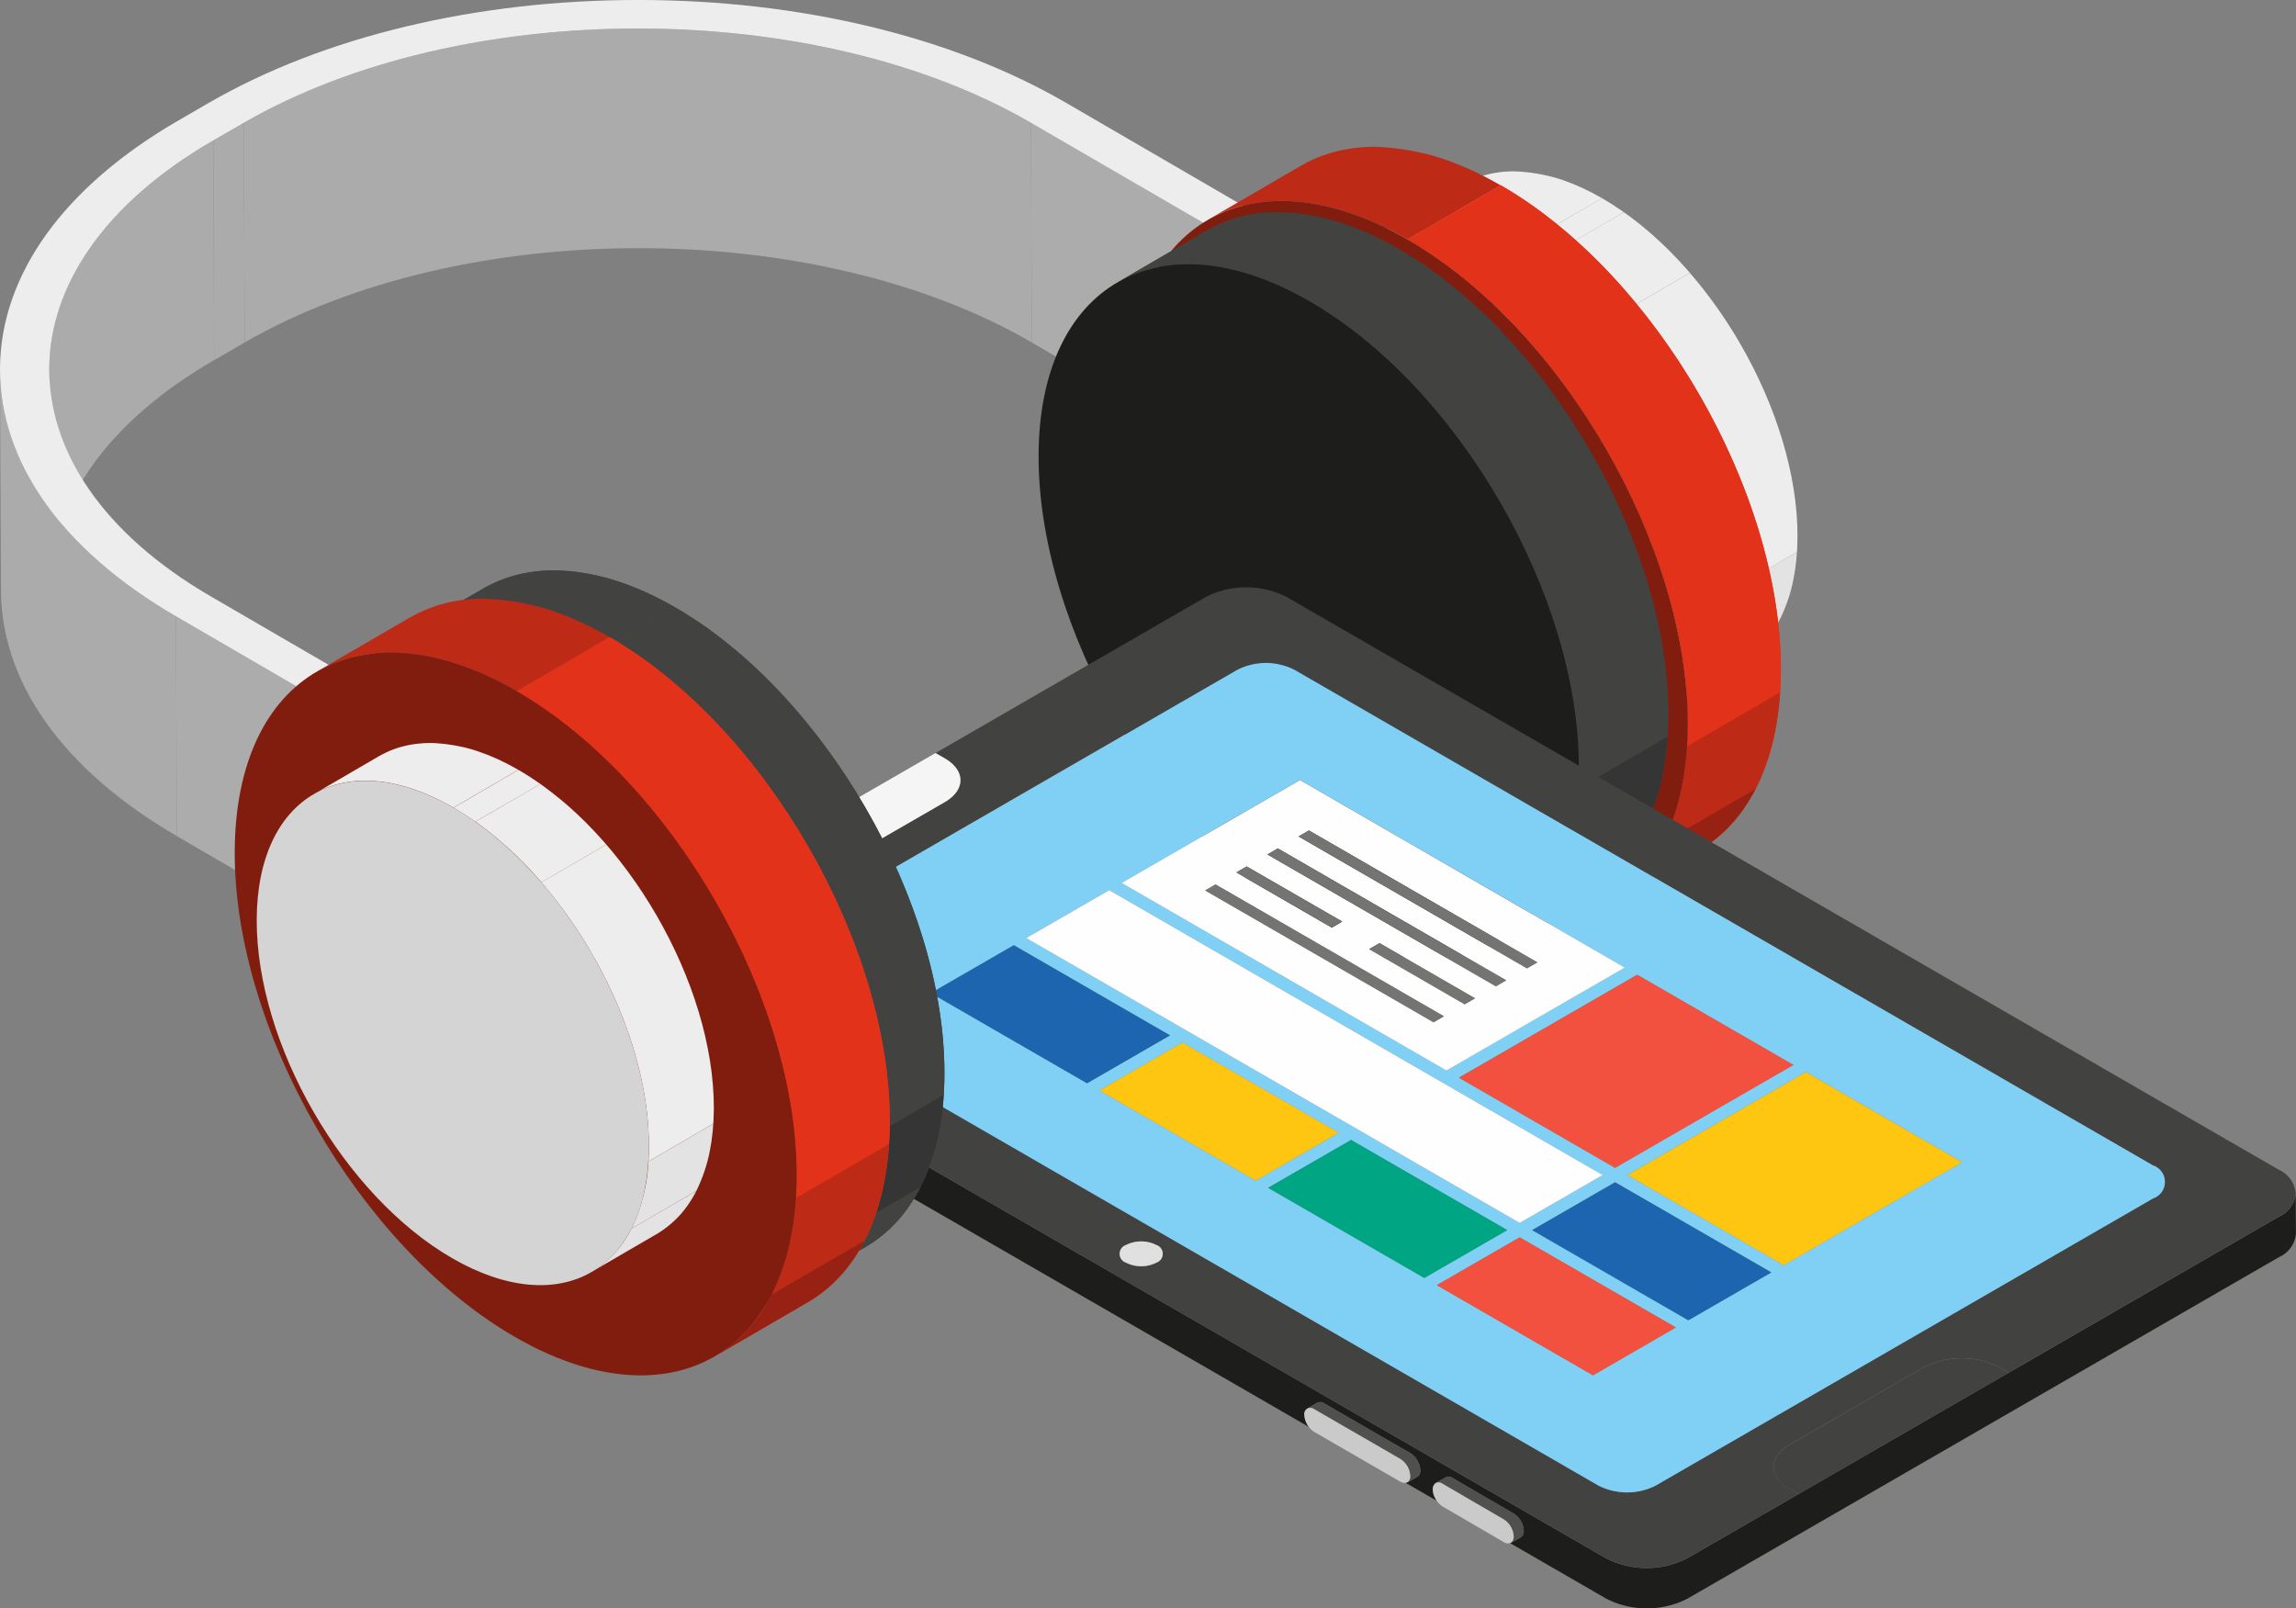<svg xmlns="http://www.w3.org/2000/svg" xmlns:xlink="http://www.w3.org/1999/xlink" width="142.59" height="99.892" viewBox="0 0 142.59 99.892">
  <rect x="0" y="0" width="142.59" height="99.892" fill="#808080" stroke="none"/>
  <defs>
    <clipPath id="clip-path">
      <path id="パス_124067" data-name="パス 124067" d="M5.572,6.509l.054,13.645c13.523-7.811,35.452-7.811,48.888,0L54.46,6.509C47.743,2.6,38.9.651,30.05.651S12.335,2.6,5.572,6.509" transform="translate(-5.572 -0.651)" fill="none"/>
    </clipPath>
    <clipPath id="clip-path-2">
      <path id="パス_124072" data-name="パス 124072" d="M1.126,17.465c.016,6.409.035,7.235.054,13.648-.019-5.162,3.383-10.33,10.186-14.256L11.315,3.209C4.506,7.138,1.11,12.306,1.126,17.465" transform="translate(-1.126 -3.209)" fill="none"/>
    </clipPath>
    <clipPath id="clip-path-3">
      <path id="パス_124074" data-name="パス 124074" d="M.06,22.063C.019,27.88,3.9,33.355,10.982,37.469l-.054-13.648C3.956,19.77.082,14.4,0,8.679ZM0,8.421v0" transform="translate(0 -8.421)" fill="none"/>
    </clipPath>
    <clipPath id="clip-path-4">
      <rect id="長方形_25223" data-name="長方形 25223" width="142.59" height="99.892" fill="none"/>
    </clipPath>
    <clipPath id="clip-path-5">
      <path id="パス_124079" data-name="パス 124079" d="M35.98,4.739q-2.017,1.174-4.035,2.348c2.212-1.285,5.282-1.109,8.662.848l4.035-2.348a11.106,11.106,0,0,0-5.464-1.671,6.281,6.281,0,0,0-3.2.823" transform="translate(-31.945 -3.916)" fill="none"/>
    </clipPath>
    <clipPath id="clip-path-6">
      <path id="パス_124085" data-name="パス 124085" d="M35.133,6.879C41.86,10.764,47.289,20.17,47.267,27.9c-.008,3.839-1.364,6.537-3.546,7.811q2.009-1.174,4.029-2.348c2.19-1.272,3.543-3.972,3.557-7.809.022-7.73-5.412-17.139-12.14-21.024Z" transform="translate(-35.133 -4.531)" fill="none"/>
    </clipPath>
    <clipPath id="clip-path-8">
      <path id="パス_124088" data-name="パス 124088" d="M33.395,4.531C31.469,5.659,29.537,6.776,27.6,7.9c3.182-1.845,7.57-1.584,12.42,1.217l5.785-3.364a15.893,15.893,0,0,0-7.83-2.4,9.031,9.031,0,0,0-4.584,1.176" transform="translate(-27.605 -3.355)" fill="none"/>
    </clipPath>
    <clipPath id="clip-path-10">
      <path id="パス_124095" data-name="パス 124095" d="M32.176,7.6c9.635,5.556,17.419,19.044,17.4,30.121-.024,5.5-1.964,9.371-5.1,11.189,1.932-1.119,3.853-2.242,5.785-3.358,3.133-1.823,5.073-5.692,5.092-11.2C55.385,23.281,47.6,9.8,37.961,4.237Z" transform="translate(-32.176 -4.237)" fill="none"/>
    </clipPath>
    <clipPath id="clip-path-12">
      <path id="パス_124099" data-name="パス 124099" d="M31.1,5.982Q28.317,7.6,25.54,9.216c3.051-1.772,7.271-1.522,11.93,1.168l5.564-3.233a15.307,15.307,0,0,0-7.529-2.3,8.635,8.635,0,0,0-4.4,1.13" transform="translate(-25.54 -4.852)" fill="none"/>
    </clipPath>
    <clipPath id="clip-path-14">
      <path id="パス_124106" data-name="パス 124106" d="M29.931,8.931C39.2,14.278,46.684,27.244,46.652,37.889c-.016,5.287-1.88,9-4.888,10.757q2.78-1.622,5.554-3.231c3.013-1.75,4.877-5.475,4.9-10.759C52.249,24.011,44.758,11.048,35.5,5.7Z" transform="translate(-29.931 -5.698)" fill="none"/>
    </clipPath>
    <clipPath id="clip-path-16">
      <path id="パス_124138" data-name="パス 124138" d="M14.557,14.174,8.995,17.4c3.049-1.769,7.276-1.524,11.936,1.168l5.559-3.231a15.278,15.278,0,0,0-7.521-2.3,8.658,8.658,0,0,0-4.412,1.136" transform="translate(-8.995 -13.038)" fill="none"/>
    </clipPath>
    <clipPath id="clip-path-18">
      <path id="パス_124145" data-name="パス 124145" d="M13.388,17.116c9.265,5.35,16.75,18.313,16.718,28.958-.016,5.293-1.88,9.01-4.893,10.759,1.853-1.081,3.711-2.152,5.559-3.231,3.01-1.752,4.883-5.475,4.9-10.759.027-10.645-7.458-23.608-16.721-28.958Z" transform="translate(-13.388 -13.885)" fill="none"/>
    </clipPath>
    <clipPath id="clip-path-20">
      <path id="パス_124148" data-name="パス 124148" d="M13.021,14.86C11.094,15.98,9.163,17.1,7.239,18.219c3.171-1.842,7.564-1.581,12.414,1.215l5.779-3.361a15.885,15.885,0,0,0-7.825-2.388,9.014,9.014,0,0,0-4.586,1.176" transform="translate(-7.239 -13.684)" fill="none"/>
    </clipPath>
    <clipPath id="clip-path-22">
      <path id="パス_124155" data-name="パス 124155" d="M11.808,17.924C21.445,23.491,29.232,36.978,29.2,48.048c-.014,5.5-1.956,9.374-5.092,11.194C26.04,58.12,27.961,57,29.893,55.875c3.133-1.812,5.075-5.687,5.089-11.189.03-11.072-7.757-24.559-17.394-30.124Z" transform="translate(-11.808 -14.563)" fill="none"/>
    </clipPath>
    <clipPath id="clip-path-24">
      <path id="パス_124158" data-name="パス 124158" d="M11.212,17.8q-2.017,1.174-4.035,2.348c2.209-1.288,5.274-1.106,8.659.85l4.04-2.348a11.09,11.09,0,0,0-5.464-1.671,6.317,6.317,0,0,0-3.2.821" transform="translate(-7.177 -16.984)" fill="none"/>
    </clipPath>
    <clipPath id="clip-path-25">
      <path id="パス_124164" data-name="パス 124164" d="M10.364,19.947C17.089,23.829,22.525,33.241,22.5,40.968c-.008,3.836-1.367,6.54-3.554,7.811,1.35-.785,2.7-1.565,4.04-2.35,2.193-1.269,3.54-3.975,3.551-7.809.019-7.727-5.41-17.139-12.134-21.022Z" transform="translate(-10.364 -17.599)" fill="none"/>
    </clipPath>
  </defs>
  <g id="problem1-1" transform="translate(0 0)">
    <g id="グループ_12003" data-name="グループ 12003" transform="translate(15.139 1.768)">
      <g id="グループ_12002" data-name="グループ 12002" clip-path="url(#clip-path)">
        <path id="パス_124066" data-name="パス 124066" d="M5.572,6.509l.052,13.645c13.523-7.809,35.455-7.809,48.888,0L54.46,6.509C41.024-1.3,19.1-1.3,5.572,6.509" transform="translate(-5.572 -0.648)" fill="#ababab"/>
      </g>
    </g>
    <path id="パス_124068" data-name="パス 124068" d="M4.876,3.9l.052,13.648,1.891-1.095L6.767,2.808Z" transform="translate(8.373 4.82)" fill="#ababab"/>
    <path id="パス_124069" data-name="パス 124069" d="M23.565,2.808l.052,13.645L42.859,27.63,42.8,13.983Z" transform="translate(40.462 4.82)" fill="#acacac"/>
    <path id="パス_124070" data-name="パス 124070" d="M30.644,7.711l.06,13.648,2.155-1.253L32.8,6.461Z" transform="translate(52.617 11.094)" fill="#8a8a8a"/>
    <g id="グループ_12005" data-name="グループ 12005" transform="translate(3.059 8.718)">
      <g id="グループ_12004" data-name="グループ 12004" clip-path="url(#clip-path-2)">
        <path id="パス_124071" data-name="パス 124071" d="M1.126,17.462l.054,13.65c-.016-5.162,3.385-10.33,10.189-14.256L11.315,3.211C4.506,7.137,1.112,12.3,1.126,17.462" transform="translate(-1.126 -3.206)" fill="#ababab"/>
      </g>
    </g>
    <g id="グループ_12007" data-name="グループ 12007" transform="translate(0 22.879)">
      <g id="グループ_12006" data-name="グループ 12006" clip-path="url(#clip-path-3)">
        <path id="パス_124073" data-name="パス 124073" d="M0,8.421.057,22.066C.019,27.883,3.9,33.352,10.982,37.469l-.054-13.648C3.85,19.71-.032,14.238,0,8.421" transform="translate(0 -8.421)" fill="#ababab"/>
      </g>
    </g>
    <path id="パス_124075" data-name="パス 124075" d="M4.022,14.09l.054,13.648L23.307,38.912,23.256,25.27Z" transform="translate(6.906 24.192)" fill="#acacac"/>
    <g id="グループ_12009" data-name="グループ 12009" transform="translate(0 0)">
      <g id="グループ_12008" data-name="グループ 12008" clip-path="url(#clip-path-4)">
        <path id="パス_124076" data-name="パス 124076" d="M11.1,7.472C3.975,11.585.035,17.058,0,22.88s3.85,11.289,10.928,15.4L30.162,49.464l2.16-1.247L13.085,37.039C-.342,29.23-.277,16.528,13.248,8.722l1.891-1.092c13.525-7.811,35.455-7.811,48.888,0L83.263,18.8l2.149-1.25L66.19,6.377C59.106,2.266,49.67,0,39.625,0S20.117,2.266,12.99,6.377Z" transform="translate(0 -0.001)" fill="#ededed"/>
        <path id="パス_124077" data-name="パス 124077" d="M11.1,18.993l.049,13.642,2.165-1.247-.054-13.642Z" transform="translate(19.061 30.469)" fill="#8a8a8a"/>
      </g>
    </g>
    <g id="グループ_12011" data-name="グループ 12011" transform="translate(86.795 10.639)">
      <g id="グループ_12010" data-name="グループ 12010" clip-path="url(#clip-path-5)">
        <path id="パス_124078" data-name="パス 124078" d="M31.945,7.088,35.98,4.741c2.212-1.291,5.276-1.106,8.665.845L40.61,7.933c-3.383-1.954-6.45-2.133-8.665-.845" transform="translate(-31.945 -3.915)" fill="#ededed"/>
      </g>
    </g>
    <g id="グループ_12013" data-name="グループ 12013" transform="translate(95.457 12.31)">
      <g id="グループ_12012" data-name="グループ 12012" clip-path="url(#clip-path-6)">
        <path id="パス_124080" data-name="パス 124080" d="M35.133,6.879l4.035-2.348c.459.266.91.557,1.359.869l-4.035,2.35c-.446-.318-.9-.606-1.359-.872" transform="translate(-35.133 -4.531)" fill="#ededed"/>
        <path id="パス_124081" data-name="パス 124081" d="M35.633,7.2l4.038-2.35a22.66,22.66,0,0,1,4.1,3.769L39.73,10.964a23,23,0,0,0-4.1-3.763" transform="translate(-34.274 -3.982)" fill="#ededed"/>
        <path id="パス_124082" data-name="パス 124082" d="M37.141,8.584l4.035-2.345c3.986,4.6,6.7,10.912,6.684,16.384,0,.323-.014.639-.03.948L43.8,25.918c.016-.307.024-.622.024-.951.022-5.469-2.7-11.784-6.678-16.384" transform="translate(-31.685 -1.598)" fill="#ededed"/>
        <path id="パス_124083" data-name="パス 124083" d="M40.261,14.964l4.032-2.345a10.538,10.538,0,0,1-1.054,4.173L39.2,19.14a10.7,10.7,0,0,0,1.062-4.176" transform="translate(-28.152 9.356)" fill="#e3e3e3"/>
        <path id="パス_124084" data-name="パス 124084" d="M40.756,16.5l4.04-2.348a6.459,6.459,0,0,1-2.47,2.687l-4.032,2.345A6.351,6.351,0,0,0,40.756,16.5" transform="translate(-29.705 11.994)" fill="#e3e3e3"/>
      </g>
    </g>
    <g id="グループ_12015" data-name="グループ 12015" transform="translate(0 0)">
      <g id="グループ_12014" data-name="グループ 12014" clip-path="url(#clip-path-4)">
        <path id="パス_124086" data-name="パス 124086" d="M42.855,6.451c6.727,3.885,12.156,13.292,12.134,21.022S49.5,38.319,42.776,34.434,30.614,21.139,30.636,13.407s5.5-10.838,12.218-6.956" transform="translate(52.603 8.206)" fill="#d4d4d4"/>
      </g>
    </g>
    <g id="グループ_12017" data-name="グループ 12017" transform="translate(75.004 9.115)">
      <g id="グループ_12016" data-name="グループ 12016" clip-path="url(#clip-path-8)">
        <path id="パス_124087" data-name="パス 124087" d="M27.6,7.9l5.79-3.366c3.171-1.842,7.567-1.581,12.414,1.22L40.022,9.115C35.177,6.313,30.784,6.053,27.6,7.9" transform="translate(-27.605 -3.355)" fill="#bd2a16"/>
      </g>
    </g>
    <g id="グループ_12019" data-name="グループ 12019" transform="translate(0 0)">
      <g id="グループ_12018" data-name="グループ 12018" clip-path="url(#clip-path-4)">
        <path id="パス_124089" data-name="パス 124089" d="M50.263,45.552c-1.932,1.119-3.855,2.242-5.787,3.361,3.133-1.818,5.073-5.692,5.094-11.189C49.6,26.647,41.813,13.16,32.176,7.6l5.787-3.364C47.6,9.8,55.385,23.283,55.355,34.358c-.022,5.5-1.959,9.374-5.092,11.194" transform="translate(55.247 7.274)" fill="#e3321a"/>
      </g>
    </g>
    <g id="グループ_12021" data-name="グループ 12021" transform="translate(87.423 11.511)">
      <g id="グループ_12020" data-name="グループ 12020" clip-path="url(#clip-path-10)">
        <path id="パス_124090" data-name="パス 124090" d="M32.175,7.6l5.787-3.364q.982.571,1.948,1.247L34.123,8.848C33.49,8.4,32.835,7.978,32.175,7.6" transform="translate(-32.178 -4.237)" fill="#e3321a"/>
        <path id="パス_124091" data-name="パス 124091" d="M32.893,8.059,38.68,4.695a33.37,33.37,0,0,1,5.869,5.4l-5.782,3.364a33.013,33.013,0,0,0-5.874-5.4" transform="translate(-30.945 -3.451)" fill="#e3321a"/>
        <path id="パス_124092" data-name="パス 124092" d="M35.055,10.046l5.782-3.364c5.695,6.592,9.594,15.642,9.572,23.478-.005.467-.019.921-.046,1.361l-5.785,3.364c.024-.443.049-.894.049-1.359.016-7.844-3.874-16.892-9.572-23.481" transform="translate(-27.233 -0.039)" fill="#e3321a"/>
        <path id="パス_124093" data-name="パス 124093" d="M39.516,19.188,45.3,15.824A15.242,15.242,0,0,1,43.8,21.807L38,25.168a15.2,15.2,0,0,0,1.513-5.98" transform="translate(-22.171 15.658)" fill="#bd2a16"/>
        <path id="パス_124094" data-name="パス 124094" d="M40.235,21.387l5.793-3.361a9.19,9.19,0,0,1-3.538,3.85L36.7,25.237a9.126,9.126,0,0,0,3.532-3.85" transform="translate(-24.403 19.439)" fill="#972112"/>
      </g>
    </g>
    <g id="グループ_12023" data-name="グループ 12023" transform="translate(0 0)">
      <g id="グループ_12022" data-name="グループ 12022" clip-path="url(#clip-path-4)">
        <path id="パス_124096" data-name="パス 124096" d="M43.236,6.988c9.637,5.559,17.422,19.046,17.4,30.124s-7.874,15.536-17.506,9.971S25.7,28.034,25.733,16.965,33.6,1.423,43.236,6.988" transform="translate(44.184 7.887)" fill="#811d0f"/>
        <path id="パス_124097" data-name="パス 124097" d="M25.54,9.216Q28.315,7.59,31.1,5.982c3.049-1.772,7.271-1.519,11.933,1.168L37.47,10.384c-4.66-2.69-8.882-2.94-11.93-1.168" transform="translate(43.853 8.33)" fill="#424241"/>
      </g>
    </g>
    <g id="グループ_12025" data-name="グループ 12025" transform="translate(69.393 13.182)">
      <g id="グループ_12024" data-name="グループ 12024" clip-path="url(#clip-path-12)">
        <path id="パス_124098" data-name="パス 124098" d="M25.54,9.216,31.1,5.982c3.049-1.772,7.271-1.519,11.933,1.168L37.47,10.384c-4.66-2.69-8.882-2.94-11.93-1.168" transform="translate(-25.54 -4.852)" fill="#424241"/>
      </g>
    </g>
    <g id="グループ_12027" data-name="グループ 12027" transform="translate(0 0)">
      <g id="グループ_12026" data-name="グループ 12026" clip-path="url(#clip-path-4)">
        <path id="パス_124100" data-name="パス 124100" d="M47.318,45.416q-2.775,1.614-5.556,3.233c3.008-1.755,4.874-5.469,4.891-10.757.03-10.648-7.453-23.614-16.721-28.961L35.494,5.7c9.262,5.353,16.753,18.313,16.721,28.958-.022,5.287-1.883,9.01-4.9,10.759" transform="translate(51.394 9.783)" fill="#424241"/>
      </g>
    </g>
    <g id="グループ_12029" data-name="グループ 12029" transform="translate(81.323 15.481)">
      <g id="グループ_12028" data-name="グループ 12028" clip-path="url(#clip-path-14)">
        <path id="パス_124101" data-name="パス 124101" d="M29.932,8.931,35.494,5.7c.63.37,1.263.766,1.875,1.2l-5.562,3.228c-.614-.432-1.239-.834-1.875-1.2" transform="translate(-29.929 -5.698)" fill="#424241"/>
        <path id="パス_124102" data-name="パス 124102" d="M30.622,9.369l5.562-3.228a31.92,31.92,0,0,1,5.646,5.184l-5.562,3.233a32.155,32.155,0,0,0-5.646-5.19" transform="translate(-28.745 -4.937)" fill="#424241"/>
        <path id="パス_124103" data-name="パス 124103" d="M32.7,11.282l5.562-3.233c5.478,6.339,9.216,15.039,9.2,22.573-.005.446-.024.88-.043,1.31l-5.564,3.233c.027-.429.038-.861.043-1.31.024-7.537-3.72-16.24-9.2-22.573" transform="translate(-25.177 -1.661)" fill="#424241"/>
        <path id="パス_124104" data-name="パス 124104" d="M36.989,20.07l5.562-3.231a14.759,14.759,0,0,1-1.456,5.749l-5.559,3.228a14.768,14.768,0,0,0,1.454-5.747" transform="translate(-20.309 13.431)" fill="#353535"/>
        <path id="パス_124105" data-name="パス 124105" d="M37.68,22.184l5.559-3.228a8.843,8.843,0,0,1-3.4,3.7l-5.554,3.233a8.867,8.867,0,0,0,3.394-3.7" transform="translate(-22.453 17.066)" fill="#424241"/>
      </g>
    </g>
    <g id="グループ_12031" data-name="グループ 12031" transform="translate(0 0)">
      <g id="グループ_12030" data-name="グループ 12030" clip-path="url(#clip-path-4)">
        <path id="パス_124107" data-name="パス 124107" d="M40.566,8.342c9.268,5.347,16.75,18.313,16.721,28.961S49.722,52.236,40.46,46.889,23.715,28.576,23.739,17.93,31.3,2.992,40.566,8.342" transform="translate(40.761 10.372)" fill="#1d1d1c"/>
        <path id="パス_124108" data-name="パス 124108" d="M118.1,37.784l-16.786,9.692-13.058,7.54-6.92,3.994a5.537,5.537,0,0,1-5.018,0L14.684,23.424A1.78,1.78,0,0,1,13.649,22l.008,2.472v.016h0A1.768,1.768,0,0,0,14.7,25.926L57.847,50.842a1.313,1.313,0,0,1-.28-.736v-.014a.387.387,0,0,1,.228-.4l-.014-.011.568-.329.005.005a.407.407,0,0,1,.443.024l5.363,3.1a1.34,1.34,0,0,1,.609,1.051v.014a.429.429,0,0,1-.179.394l-.568.326-.016-.011a.3.3,0,0,1-.141.065l1.924,1.109a1.282,1.282,0,0,1-.245-.687v-.014a.44.44,0,0,1,.144-.356l-.014-.011.046-.027.625-.359a.426.426,0,0,1,.429.041l3.812,2.22a1.345,1.345,0,0,1,.606,1.051V57.3a.433.433,0,0,1-.177.394l-.557.321L70.438,58a.255.255,0,0,1-.09.062l5.983,3.456a5.554,5.554,0,0,0,5.018,0l9.7-5.6,10.276-5.934,16.786-9.692a1.768,1.768,0,0,0,1.038-1.429h0v-.024l-.014-2.489a1.771,1.771,0,0,1-1.038,1.44" transform="translate(23.436 37.779)" fill="#1d1d1c"/>
        <path id="パス_124109" data-name="パス 124109" d="M13.65,21.969v.038l.005-.033Z" transform="translate(23.437 37.72)" fill="#50504f"/>
        <path id="パス_124110" data-name="パス 124110" d="M52.478,27.257l-.005,0,.005.041Z" transform="translate(90.098 46.8)" fill="#50504f"/>
        <path id="パス_124111" data-name="パス 124111" d="M34.663,23.719l.573.329c1.3.75,1.3,1.967,0,2.72l-8.352,4.82a5.2,5.2,0,0,1-4.706,0l-.571-.331,8.072-4.66-15,8.656a1.79,1.79,0,0,0-1.03,1.391l-.005.03,0,.057a1.774,1.774,0,0,0,1.032,1.421L76.32,73.736a5.554,5.554,0,0,0,5.018,0l6.92-4-.571-.329c-1.3-.753-1.3-1.967,0-2.72l8.349-4.82a5.209,5.209,0,0,1,4.709,0l.571.331L118.1,52.508a1.762,1.762,0,0,0,1.038-1.437v-.022l-.005-.041a1.789,1.789,0,0,0-1.032-1.4L56.469,14.027a5.543,5.543,0,0,0-5.021,0ZM46.49,55.372a.577.577,0,0,1,0-1.092,2.1,2.1,0,0,1,1.894,0,.577.577,0,0,1,0,1.092,2.1,2.1,0,0,1-1.894,0M75.834,69.215,22.515,38.431a1.083,1.083,0,0,1,0-2.051L53.4,18.545a3.925,3.925,0,0,1,3.548,0l53.322,30.787a1.082,1.082,0,0,1,0,2.049L79.385,69.215a3.931,3.931,0,0,1-3.551,0" transform="translate(23.436 23.051)" fill="#424241"/>
        <path id="パス_124112" data-name="パス 124112" d="M105.135,46.365,51.816,15.578a3.931,3.931,0,0,0-3.551,0L17.378,33.415a1.081,1.081,0,0,0,0,2.049L70.7,66.248a3.925,3.925,0,0,0,3.548,0l30.89-17.835a1.081,1.081,0,0,0,0-2.049M82.8,40.121l-1.791,1.032-3.361,1.94-5.923,3.421-9.7-5.6,5.923-3.421,3.361-1.94L73.1,34.518Zm-17,9.814L44.858,37.841,36.31,32.9l-1.149-.663,5.149-2.975,1.149.666,8.55,4.934.774.448,9.7,5.6L70.955,46.96ZM47.007,25.4l5.151-2.975,9.7,5.6.772.446,9.7,5.6-5.149,2.975-5.926,3.418L50.784,34.42l-9.7-5.6,5.151-2.972ZM29.235,35.662l5.151-2.975,9.7,5.6-5.151,2.975Zm10.474,6.045,5.149-2.972,9.7,5.6-5.149,2.972Zm10.471,6.048,5.151-2.975,9.7,5.6L59.88,53.355Zm33.4-7.189,9.7,5.6L90.7,47.652l-2.576,1.486L82.2,52.559l-9.7-5.6,5.923-3.421L81,42.053ZM81.429,53.008,76.278,55.98l-9.7-5.6,5.151-2.972ZM60.655,53.8,65.8,50.829l9.7,5.6L70.355,59.4Z" transform="translate(28.575 26.019)" fill="#80d0f5"/>
        <path id="パス_124113" data-name="パス 124113" d="M27.877,28.6a2.1,2.1,0,0,0-1.894,0,.577.577,0,0,0,0,1.092,2.1,2.1,0,0,0,1.894,0,.577.577,0,0,0,0-1.092" transform="translate(43.942 48.726)" fill="#e0e0e0"/>
        <path id="パス_124114" data-name="パス 124114" d="M55.143,31.943h0l-.571-.331a5.209,5.209,0,0,0-4.709,0l-8.349,4.823c-1.3.75-1.3,1.967,0,2.717l.571.331Z" transform="translate(69.609 53.311)" fill="#424241"/>
        <path id="パス_124115" data-name="パス 124115" d="M17.149,25.083a5.2,5.2,0,0,0,4.706,0l8.352-4.82c1.3-.753,1.3-1.967,0-2.72l-.573-.329L24.65,20.091l-8.072,4.662Z" transform="translate(28.465 29.556)" fill="#f5f5f5"/>
        <path id="パス_124116" data-name="パス 124116" d="M37.99,28.284l-5.149,2.972,9.7,5.6,5.151-2.975Z" transform="translate(56.389 48.563)" fill="#f2513f"/>
        <path id="パス_124117" data-name="パス 124117" d="M34.137,26.058l-5.151,2.972,9.7,5.6,5.151-2.972Z" transform="translate(49.769 44.742)" fill="#00a683"/>
        <path id="パス_124118" data-name="パス 124118" d="M30.283,23.833l-5.151,2.972,9.7,5.6,5.151-2.975Z" transform="translate(43.151 40.921)" fill="#ffc611"/>
        <path id="パス_124119" data-name="パス 124119" d="M26.428,21.607,21.277,24.58l9.7,5.6,5.151-2.975Z" transform="translate(36.533 37.099)" fill="#1d65af"/>
        <path id="パス_124120" data-name="パス 124120" d="M44.721,35.6l5.151-2.972-9.7-5.6L35.021,30Z" transform="translate(60.132 46.401)" fill="#1d65af"/>
        <path id="パス_124121" data-name="パス 124121" d="M29.208,22.574h0l9.7,5.6Z" transform="translate(50.15 38.759)" fill="#1d65af"/>
        <path id="パス_124122" data-name="パス 124122" d="M48.78,31.994l-9.7-5.6-.772-.446-8.55-4.937-1.149-.663-5.151,2.972,1.149.663,8.55,4.937L54.1,41.015l5.151-2.975Z" transform="translate(40.277 34.939)" fill="#fefefe"/>
        <path id="パス_124123" data-name="パス 124123" d="M37.2,30.9l9.7,5.6,5.923-3.421L55.4,31.594l2.576-1.486-9.7-5.6L45.7,25.994,43.125,27.48Z" transform="translate(63.876 42.079)" fill="#ffc611"/>
        <path id="パス_124124" data-name="パス 124124" d="M39.27,25.255l-5.923,3.421,9.7,5.6,5.926-3.421,3.361-1.94,1.788-1.032-9.7-5.6-1.791,1.032Z" transform="translate(57.258 38.258)" fill="#f2513f"/>
        <path id="パス_124125" data-name="パス 124125" d="M35.338,29.824l10.471,6.048,5.926-3.421,5.149-2.972-9.7-5.6-.772-.448-9.7-5.6-5.151,2.975-.772.446-5.151,2.972Zm9.67,3.054L30.822,24.689l.647-.375,14.186,8.192Zm-4-4.543.644-.372,5.934,3.426-.647.372Zm-3.739-7.371,14.186,8.192-.647.372L36.626,21.336ZM35.338,22.08l14.186,8.192-.647.372L34.691,22.453Zm4,4.543L38.691,27l-5.934-3.426L33.4,23.2Z" transform="translate(44.021 30.615)" fill="#fefefe"/>
        <path id="パス_124126" data-name="パス 124126" d="M27.546,20.59l14.186,8.189.644-.372L28.19,20.217Z" transform="translate(47.298 34.713)" fill="#747473"/>
        <path id="パス_124127" data-name="パス 124127" d="M31.94,21.56l-.644.372,5.931,3.426.644-.372Z" transform="translate(53.737 37.018)" fill="#747473"/>
        <path id="パス_124128" data-name="パス 124128" d="M34.19,23.6l.644-.372L28.9,19.806l-.644.372Z" transform="translate(48.521 34.006)" fill="#747473"/>
        <path id="パス_124129" data-name="パス 124129" d="M43.8,27.586,29.615,19.395l-.644.375,14.186,8.189Z" transform="translate(49.743 33.3)" fill="#747473"/>
        <path id="パス_124130" data-name="パス 124130" d="M44.512,27.174,30.326,18.985l-.644.372,14.186,8.189Z" transform="translate(50.966 32.596)" fill="#747473"/>
        <path id="パス_124131" data-name="パス 124131" d="M33.244,34.2l3.812,2.22a1.34,1.34,0,0,1,.606,1.051v.014a.43.43,0,0,1-.13.337l.022.016.554-.321a.429.429,0,0,0,.179-.394v-.014a1.349,1.349,0,0,0-.606-1.051l-3.812-2.217a.427.427,0,0,0-.429-.043l-.625.359a.427.427,0,0,1,.429.043" transform="translate(56.344 57.956)" fill="#50504f"/>
        <path id="パス_124132" data-name="パス 124132" d="M32.8,33.928l.014.011c.014-.011.019-.03.035-.038Z" transform="translate(56.313 58.208)" fill="#2c2c2b"/>
        <path id="パス_124133" data-name="パス 124133" d="M37.643,37.592a.446.446,0,0,0,.13-.34v-.014a1.34,1.34,0,0,0-.606-1.049l-3.812-2.22a.427.427,0,0,0-.429-.043c-.014.008-.022.027-.035.038a.441.441,0,0,0-.141.353v.016a1.268,1.268,0,0,0,.245.687,1.146,1.146,0,0,0,.361.361l3.812,2.22a.436.436,0,0,0,.386.052.255.255,0,0,0,.09-.062" transform="translate(56.233 58.183)" fill="#cacaca"/>
        <path id="パス_124134" data-name="パス 124134" d="M30.286,32.49l5.363,3.1a1.335,1.335,0,0,1,.609,1.049v.016a.437.437,0,0,1-.141.348l.016.011.571-.326h0a.429.429,0,0,0,.179-.394v-.014a1.345,1.345,0,0,0-.606-1.051l-5.363-3.1a.407.407,0,0,0-.443-.024L30.46,32.1l-.568.329.014.011a.433.433,0,0,1,.38.052" transform="translate(51.325 55.03)" fill="#50504f"/>
        <path id="パス_124135" data-name="パス 124135" d="M36.252,36.77a.441.441,0,0,0,.139-.348v-.014a1.34,1.34,0,0,0-.606-1.051l-5.363-3.1a.433.433,0,0,0-.38-.052.387.387,0,0,0-.228.4v.014a1.313,1.313,0,0,0,.28.736,1.128,1.128,0,0,0,.329.315l5.363,3.1a.469.469,0,0,0,.326.062.3.3,0,0,0,.141-.065" transform="translate(51.19 55.26)" fill="#cacaca"/>
        <path id="パス_124136" data-name="パス 124136" d="M8.995,17.4c1.856-1.079,3.709-2.149,5.562-3.228,3.049-1.774,7.273-1.524,11.933,1.168l-5.559,3.231c-4.66-2.693-8.887-2.94-11.936-1.171" transform="translate(15.445 22.387)" fill="#424241"/>
      </g>
    </g>
    <g id="グループ_12033" data-name="グループ 12033" transform="translate(24.44 35.424)">
      <g id="グループ_12032" data-name="グループ 12032" clip-path="url(#clip-path-16)">
        <path id="パス_124137" data-name="パス 124137" d="M8.995,17.4l5.562-3.228c3.049-1.774,7.273-1.524,11.933,1.168l-5.559,3.231c-4.66-2.693-8.887-2.94-11.936-1.171" transform="translate(-8.995 -13.036)" fill="#424241"/>
      </g>
    </g>
    <g id="グループ_12035" data-name="グループ 12035" transform="translate(0 0)">
      <g id="グループ_12034" data-name="グループ 12034" clip-path="url(#clip-path-4)">
        <path id="パス_124139" data-name="パス 124139" d="M30.773,53.6q-2.78,1.614-5.562,3.231c3.01-1.747,4.877-5.469,4.893-10.759.03-10.645-7.453-23.608-16.715-28.958l5.556-3.231C28.21,19.236,35.693,32.2,35.663,42.844c-.011,5.282-1.88,9.007-4.891,10.759" transform="translate(22.989 23.842)" fill="#424241"/>
      </g>
    </g>
    <g id="グループ_12037" data-name="グループ 12037" transform="translate(36.376 37.725)">
      <g id="グループ_12036" data-name="グループ 12036" clip-path="url(#clip-path-18)">
        <path id="パス_124140" data-name="パス 124140" d="M13.388,17.117l5.559-3.231c.633.364,1.258.769,1.877,1.2l-5.562,3.236c-.614-.437-1.244-.84-1.875-1.206" transform="translate(-13.388 -13.883)" fill="#424241"/>
        <path id="パス_124141" data-name="パス 124141" d="M14.078,17.563l5.562-3.236a31.611,31.611,0,0,1,5.641,5.187l-5.559,3.231a31.692,31.692,0,0,0-5.643-5.181" transform="translate(-12.203 -13.126)" fill="#424241"/>
        <path id="パス_124142" data-name="パス 124142" d="M16.155,19.467l5.559-3.231c5.478,6.336,9.222,15.036,9.2,22.57,0,.446-.014.883-.041,1.307l-5.564,3.233c.03-.427.043-.861.043-1.31.027-7.534-3.72-16.232-9.2-22.57" transform="translate(-8.637 -9.848)" fill="#424241"/>
        <path id="パス_124143" data-name="パス 124143" d="M20.442,28.257,26,25.024a14.645,14.645,0,0,1-1.448,5.755l-5.564,3.233a14.716,14.716,0,0,0,1.451-5.755" transform="translate(-3.767 5.241)" fill="#353535"/>
        <path id="パス_124144" data-name="パス 124144" d="M21.139,30.377,26.7,27.141a8.815,8.815,0,0,1-3.4,3.7L17.74,34.072a8.8,8.8,0,0,0,3.4-3.7" transform="translate(-5.915 8.876)" fill="#424241"/>
      </g>
    </g>
    <g id="グループ_12039" data-name="グループ 12039" transform="translate(0 0)">
      <g id="グループ_12038" data-name="グループ 12038" clip-path="url(#clip-path-4)">
        <path id="パス_124146" data-name="パス 124146" d="M24.023,16.529c9.262,5.35,16.75,18.313,16.715,28.958s-7.562,14.938-16.824,9.591S7.17,36.765,7.194,26.12s7.57-14.938,16.829-9.591" transform="translate(12.352 24.43)" fill="#424241"/>
      </g>
    </g>
    <g id="グループ_12041" data-name="グループ 12041" transform="translate(19.669 37.179)">
      <g id="グループ_12040" data-name="グループ 12040" clip-path="url(#clip-path-20)">
        <path id="パス_124147" data-name="パス 124147" d="M7.238,18.219l5.785-3.361c3.171-1.839,7.567-1.579,12.409,1.215l-5.776,3.361c-4.85-2.8-9.243-3.054-12.417-1.215" transform="translate(-7.241 -13.684)" fill="#bd2a16"/>
      </g>
    </g>
    <g id="グループ_12043" data-name="グループ 12043" transform="translate(0 0)">
      <g id="グループ_12042" data-name="グループ 12042" clip-path="url(#clip-path-4)">
        <path id="パス_124149" data-name="パス 124149" d="M29.893,55.878C27.961,57,26.037,58.12,24.105,59.242c3.135-1.82,5.078-5.689,5.092-11.191.033-11.069-7.752-24.557-17.389-30.126l5.776-3.361c9.64,5.567,17.427,19.052,17.4,30.126-.016,5.5-1.956,9.374-5.089,11.189" transform="translate(20.275 25.004)" fill="#e3321a"/>
      </g>
    </g>
    <g id="グループ_12045" data-name="グループ 12045" transform="translate(32.083 39.567)">
      <g id="グループ_12044" data-name="グループ 12044" clip-path="url(#clip-path-22)">
        <path id="パス_124150" data-name="パス 124150" d="M11.808,17.922l5.776-3.358c.668.383,1.312.8,1.959,1.25l-5.79,3.364c-.639-.456-1.288-.869-1.945-1.255" transform="translate(-11.808 -14.561)" fill="#e3321a"/>
        <path id="パス_124151" data-name="パス 124151" d="M12.524,18.388l5.79-3.364a33.146,33.146,0,0,1,5.869,5.393L18.4,23.784a32.8,32.8,0,0,0-5.874-5.4" transform="translate(-10.579 -13.771)" fill="#e3321a"/>
        <path id="パス_124152" data-name="パス 124152" d="M14.687,20.377l5.785-3.369c5.689,6.594,9.594,15.642,9.569,23.481,0,.465-.016.921-.046,1.361l-5.782,3.361c.022-.44.041-.891.041-1.361.019-7.836-3.872-16.884-9.567-23.472" transform="translate(-6.865 -10.365)" fill="#e3321a"/>
        <path id="パス_124153" data-name="パス 124153" d="M19.148,29.512l5.785-3.361a15.278,15.278,0,0,1-1.511,5.983l-5.787,3.358a15.134,15.134,0,0,0,1.513-5.98" transform="translate(-1.803 5.334)" fill="#bd2a16"/>
        <path id="パス_124154" data-name="パス 124154" d="M19.87,31.712l5.787-3.358A9.152,9.152,0,0,1,22.122,32.2l-5.787,3.364a9.166,9.166,0,0,0,3.535-3.85" transform="translate(-4.035 9.117)" fill="#972112"/>
      </g>
    </g>
    <g id="グループ_12047" data-name="グループ 12047" transform="translate(0 0)">
      <g id="グループ_12046" data-name="グループ 12046" clip-path="url(#clip-path-4)">
        <path id="パス_124156" data-name="パス 124156" d="M22.871,17.31c9.637,5.57,17.422,19.057,17.389,30.126s-7.869,15.539-17.5,9.977S5.335,38.364,5.365,27.292s7.869-15.539,17.506-9.982" transform="translate(9.212 25.618)" fill="#811d0f"/>
      </g>
    </g>
    <g id="グループ_12049" data-name="グループ 12049" transform="translate(19.5 46.145)">
      <g id="グループ_12048" data-name="グループ 12048" clip-path="url(#clip-path-24)">
        <path id="パス_124157" data-name="パス 124157" d="M7.176,20.154l4.035-2.348c2.214-1.285,5.282-1.106,8.667.848L15.841,21c-3.388-1.954-6.453-2.136-8.665-.848" transform="translate(-7.179 -16.983)" fill="#ededed"/>
      </g>
    </g>
    <g id="グループ_12051" data-name="グループ 12051" transform="translate(28.159 47.816)">
      <g id="グループ_12050" data-name="グループ 12050" clip-path="url(#clip-path-25)">
        <path id="パス_124159" data-name="パス 124159" d="M10.365,19.947,14.4,17.6c.462.266.913.557,1.364.875l-4.038,2.342c-.454-.315-.9-.6-1.364-.869" transform="translate(-10.362 -17.599)" fill="#ededed"/>
        <path id="パス_124160" data-name="パス 124160" d="M10.867,20.263,14.9,17.921A23.062,23.062,0,0,1,19,21.681l-4.035,2.35a23.013,23.013,0,0,0-4.095-3.769" transform="translate(-9.5 -17.046)" fill="#ededed"/>
        <path id="パス_124161" data-name="パス 124161" d="M12.373,21.655l4.035-2.35c3.98,4.6,6.7,10.917,6.681,16.386,0,.326-.011.641-.033.951L19.027,38.99c.016-.31.024-.628.024-.951.019-5.475-2.7-11.786-6.678-16.384" transform="translate(-6.914 -14.67)" fill="#ededed"/>
        <path id="パス_124162" data-name="パス 124162" d="M15.493,28.034l4.032-2.348a10.63,10.63,0,0,1-1.054,4.173l-4.04,2.348a10.688,10.688,0,0,0,1.062-4.173" transform="translate(-3.381 -3.713)" fill="#e3e3e3"/>
        <path id="パス_124163" data-name="パス 124163" d="M15.99,29.57l4.04-2.348a6.4,6.4,0,0,1-2.467,2.684l-4.04,2.35A6.352,6.352,0,0,0,15.99,29.57" transform="translate(-4.94 -1.076)" fill="#e3e3e3"/>
      </g>
    </g>
    <g id="グループ_12053" data-name="グループ 12053" transform="translate(0 0)">
      <g id="グループ_12052" data-name="グループ 12052" clip-path="url(#clip-path-4)">
        <path id="パス_124165" data-name="パス 124165" d="M18.087,19.519C24.808,23.4,30.248,32.813,30.223,40.543S24.738,51.387,18.008,47.5,5.846,34.2,5.868,26.48s5.488-10.844,12.218-6.961" transform="translate(10.075 30.645)" fill="#d4d4d4"/>
      </g>
    </g>
  </g>
</svg>

